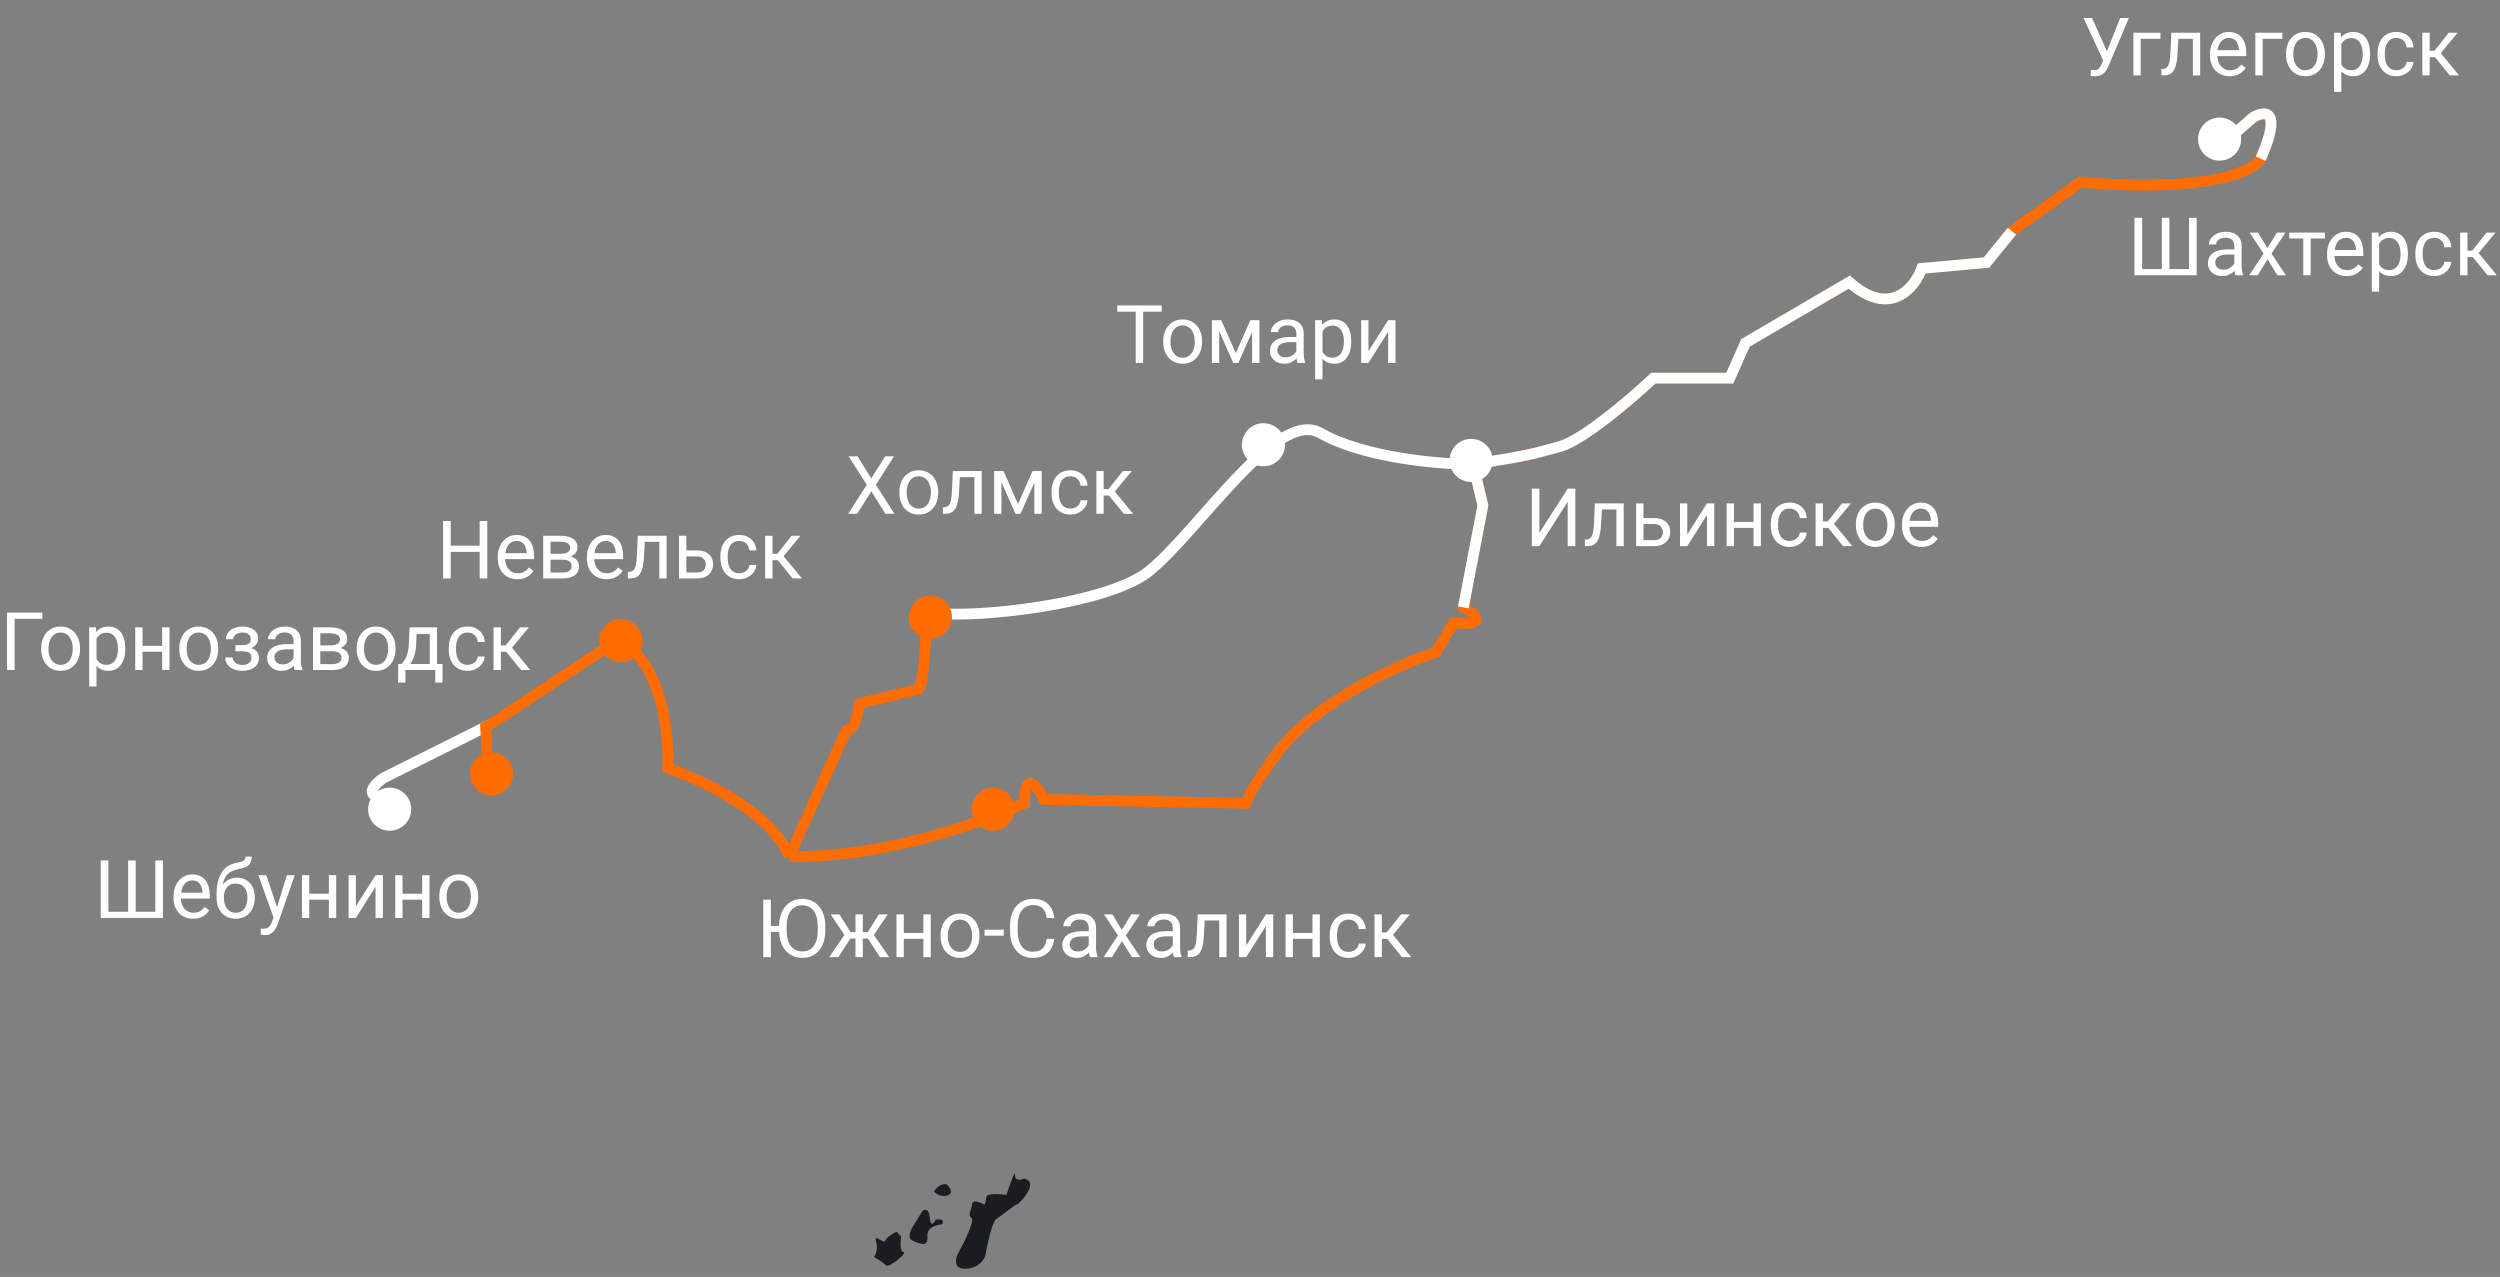 <svg width="464" height="237" viewBox="0 0 464 237" fill="none" xmlns="http://www.w3.org/2000/svg">
<rect x="0" y="0" width="464" height="237" fill="#808080" stroke="none"/>
<path d="M188.402 218.092C188.352 219.238 189.51 219.002 190.095 218.74C193.22 219.451 188.724 223.844 188.736 223.558C188.749 223.271 185.773 225.723 184.888 226.258C184.181 226.686 183.247 230.967 182.869 233.054C182.645 233.809 181.621 235.352 179.32 235.48C177.019 235.609 177.292 233.766 177.715 232.828C178.857 230.774 180.974 226.545 180.307 226.057C179.473 225.446 180.37 224.625 180.42 223.48C180.461 222.564 181.964 223.165 182.711 223.58C182.815 223.394 183.03 222.848 183.06 222.161C183.09 221.474 185.571 221.602 186.807 221.752C187.36 220.055 188.453 216.947 188.402 218.092Z" fill="#191C20"/>
<path d="M167.694 232.388C167.007 232.358 167.11 230.45 167.247 229.5L166.426 228.603C165.84 228.864 164.605 229.556 164.346 230.233C164.022 231.08 162.118 228.701 162.615 230.444C163.013 231.839 162.507 232.926 162.203 233.295C162.764 233.606 163.993 234.349 164.431 234.827C164.979 235.425 168.553 232.426 167.694 232.388Z" fill="#191C20"/>
<path d="M172.564 226.004C172.713 227.846 173.381 226.996 173.697 226.34C175.31 226.182 175.107 226.88 174.804 227.25C173.846 227.303 171.968 227.814 172.127 229.427C172.286 231.041 171.388 231.02 170.919 230.809C170.728 230.8 170.122 230.659 169.226 230.161C168.33 229.662 169.127 228.052 169.638 227.31L171.183 224.796C171.581 224.431 172.415 224.161 172.564 226.004Z" fill="#191C20"/>
<path d="M175.902 221.847C177.067 221.439 176.255 220.333 175.704 219.83C174.568 219.551 173.662 220.601 173.35 221.161C173.715 221.56 174.737 222.255 175.902 221.847Z" fill="#191C20"/>
<path d="M390.678 10.462L393.498 3.336H395.124L391.352 12.22C391.244 12.469 391.125 12.711 390.993 12.945C390.861 13.175 390.7 13.38 390.509 13.56C390.319 13.741 390.082 13.885 389.799 13.993C389.521 14.1 389.174 14.154 388.759 14.154C388.642 14.154 388.502 14.146 388.341 14.132C388.18 14.122 388.075 14.11 388.026 14.095L388.07 12.967C388.124 12.977 388.229 12.987 388.385 12.997C388.542 13.002 388.656 13.004 388.729 13.004C389.008 13.004 389.228 12.948 389.389 12.835C389.55 12.723 389.679 12.582 389.777 12.411C389.879 12.235 389.972 12.057 390.055 11.876L390.678 10.462ZM388.283 3.336L391.249 9.979L391.601 11.29L390.414 11.378L386.701 3.336H388.283ZM400.976 6.075V7.196H397.313V14H395.958V6.075H400.976ZM407.157 6.075V7.196H403.327V6.075H407.157ZM408.351 6.075V14H406.996V6.075H408.351ZM402.997 6.075H404.359L404.154 9.898C404.12 10.489 404.064 11.012 403.986 11.466C403.913 11.915 403.81 12.301 403.678 12.623C403.551 12.945 403.39 13.209 403.195 13.414C403.004 13.614 402.775 13.763 402.506 13.861C402.238 13.954 401.928 14 401.576 14H401.151V12.806L401.444 12.784C401.654 12.77 401.833 12.721 401.979 12.638C402.13 12.555 402.257 12.433 402.36 12.271C402.462 12.105 402.545 11.893 402.609 11.634C402.677 11.376 402.729 11.068 402.763 10.711C402.802 10.355 402.831 9.94 402.851 9.466L402.997 6.075ZM413.822 14.146C413.271 14.146 412.77 14.054 412.321 13.868C411.876 13.678 411.493 13.412 411.171 13.07C410.854 12.728 410.609 12.323 410.438 11.854C410.268 11.385 410.182 10.873 410.182 10.316V10.008C410.182 9.364 410.277 8.79 410.468 8.287C410.658 7.779 410.917 7.35 411.244 6.998C411.571 6.646 411.942 6.38 412.357 6.2C412.772 6.019 413.202 5.929 413.646 5.929C414.213 5.929 414.701 6.026 415.111 6.222C415.526 6.417 415.866 6.69 416.129 7.042C416.393 7.389 416.588 7.799 416.715 8.272C416.842 8.741 416.906 9.254 416.906 9.811V10.418H410.988V9.312H415.551V9.21C415.531 8.858 415.458 8.517 415.331 8.185C415.209 7.853 415.014 7.579 414.745 7.364C414.477 7.149 414.11 7.042 413.646 7.042C413.339 7.042 413.056 7.108 412.797 7.24C412.538 7.367 412.316 7.557 412.13 7.811C411.945 8.065 411.801 8.375 411.698 8.741C411.596 9.107 411.544 9.53 411.544 10.008V10.316C411.544 10.692 411.596 11.046 411.698 11.378C411.806 11.705 411.959 11.993 412.16 12.242C412.365 12.491 412.611 12.687 412.899 12.828C413.192 12.97 413.524 13.04 413.896 13.04C414.374 13.04 414.779 12.943 415.111 12.748C415.443 12.552 415.734 12.291 415.983 11.964L416.803 12.616C416.632 12.874 416.415 13.121 416.151 13.355C415.888 13.59 415.563 13.78 415.177 13.927C414.796 14.073 414.345 14.146 413.822 14.146ZM423.607 6.075V7.196H419.945V14H418.59V6.075H423.607ZM424.281 10.126V9.957C424.281 9.386 424.364 8.856 424.53 8.368C424.696 7.875 424.936 7.447 425.248 7.086C425.561 6.72 425.939 6.437 426.383 6.236C426.828 6.031 427.326 5.929 427.877 5.929C428.434 5.929 428.935 6.031 429.379 6.236C429.828 6.437 430.209 6.72 430.521 7.086C430.839 7.447 431.081 7.875 431.247 8.368C431.413 8.856 431.496 9.386 431.496 9.957V10.126C431.496 10.697 431.413 11.227 431.247 11.715C431.081 12.203 430.839 12.63 430.521 12.997C430.209 13.358 429.831 13.641 429.386 13.846C428.947 14.046 428.449 14.146 427.892 14.146C427.335 14.146 426.835 14.046 426.391 13.846C425.946 13.641 425.565 13.358 425.248 12.997C424.936 12.63 424.696 12.203 424.53 11.715C424.364 11.227 424.281 10.697 424.281 10.126ZM425.636 9.957V10.126C425.636 10.521 425.683 10.895 425.775 11.246C425.868 11.593 426.007 11.9 426.193 12.169C426.383 12.438 426.62 12.65 426.903 12.806C427.187 12.957 427.516 13.033 427.892 13.033C428.263 13.033 428.588 12.957 428.866 12.806C429.149 12.65 429.384 12.438 429.569 12.169C429.755 11.9 429.894 11.593 429.987 11.246C430.084 10.895 430.133 10.521 430.133 10.126V9.957C430.133 9.566 430.084 9.198 429.987 8.851C429.894 8.5 429.752 8.189 429.562 7.921C429.376 7.647 429.142 7.433 428.859 7.276C428.581 7.12 428.253 7.042 427.877 7.042C427.506 7.042 427.179 7.12 426.896 7.276C426.618 7.433 426.383 7.647 426.193 7.921C426.007 8.189 425.868 8.5 425.775 8.851C425.683 9.198 425.636 9.566 425.636 9.957ZM434.55 7.599V17.047H433.188V6.075H434.433L434.55 7.599ZM439.889 9.972V10.126C439.889 10.702 439.821 11.236 439.684 11.729C439.547 12.218 439.347 12.643 439.083 13.004C438.825 13.365 438.505 13.646 438.124 13.846C437.743 14.046 437.306 14.146 436.813 14.146C436.31 14.146 435.866 14.063 435.48 13.898C435.094 13.731 434.767 13.49 434.499 13.172C434.23 12.855 434.015 12.474 433.854 12.03C433.698 11.585 433.59 11.085 433.532 10.528V9.708C433.59 9.122 433.7 8.597 433.861 8.133C434.022 7.669 434.235 7.274 434.499 6.947C434.767 6.615 435.092 6.363 435.473 6.192C435.854 6.017 436.293 5.929 436.791 5.929C437.289 5.929 437.731 6.026 438.117 6.222C438.502 6.412 438.827 6.686 439.091 7.042C439.354 7.398 439.552 7.826 439.684 8.324C439.821 8.817 439.889 9.366 439.889 9.972ZM438.527 10.126V9.972C438.527 9.576 438.485 9.205 438.402 8.858C438.319 8.507 438.19 8.199 438.014 7.936C437.843 7.667 437.624 7.457 437.355 7.306C437.086 7.149 436.767 7.071 436.396 7.071C436.054 7.071 435.756 7.13 435.502 7.247C435.253 7.364 435.041 7.523 434.865 7.723C434.689 7.918 434.545 8.143 434.433 8.397C434.325 8.646 434.245 8.905 434.191 9.173V11.07C434.289 11.412 434.425 11.734 434.601 12.037C434.777 12.335 435.011 12.577 435.304 12.762C435.597 12.943 435.966 13.033 436.41 13.033C436.776 13.033 437.091 12.957 437.355 12.806C437.624 12.65 437.843 12.438 438.014 12.169C438.19 11.9 438.319 11.593 438.402 11.246C438.485 10.895 438.527 10.521 438.527 10.126ZM444.789 13.033C445.111 13.033 445.409 12.967 445.683 12.835C445.956 12.704 446.181 12.523 446.356 12.293C446.532 12.059 446.632 11.793 446.657 11.495H447.946C447.921 11.964 447.763 12.401 447.47 12.806C447.182 13.207 446.803 13.531 446.334 13.78C445.866 14.024 445.351 14.146 444.789 14.146C444.193 14.146 443.673 14.041 443.229 13.832C442.79 13.622 442.423 13.334 442.13 12.967C441.842 12.601 441.625 12.181 441.479 11.707C441.337 11.229 441.266 10.724 441.266 10.191V9.884C441.266 9.352 441.337 8.849 441.479 8.375C441.625 7.896 441.842 7.474 442.13 7.108C442.423 6.742 442.79 6.454 443.229 6.244C443.673 6.034 444.193 5.929 444.789 5.929C445.409 5.929 445.951 6.056 446.415 6.31C446.879 6.559 447.243 6.9 447.506 7.335C447.775 7.765 447.921 8.253 447.946 8.8H446.657C446.632 8.473 446.54 8.177 446.378 7.914C446.222 7.65 446.007 7.44 445.734 7.284C445.465 7.123 445.15 7.042 444.789 7.042C444.374 7.042 444.025 7.125 443.742 7.291C443.463 7.452 443.241 7.672 443.075 7.95C442.914 8.224 442.797 8.529 442.724 8.866C442.655 9.198 442.621 9.537 442.621 9.884V10.191C442.621 10.538 442.655 10.88 442.724 11.217C442.792 11.554 442.907 11.859 443.068 12.132C443.234 12.406 443.456 12.626 443.734 12.791C444.018 12.953 444.369 13.033 444.789 13.033ZM450.941 6.075V14H449.586V6.075H450.941ZM456.142 6.075L452.384 10.616H450.487L450.282 9.43H451.835L454.494 6.075H456.142ZM454.684 14L451.769 10.411L452.641 9.43L456.405 14H454.684Z" fill="white"/>
<path d="M396.156 40.427H397.577V49.941H401.239V40.427H402.646V49.941H406.286V40.427H407.699V51.091H396.156V40.427ZM414.694 49.736V45.656C414.694 45.344 414.63 45.073 414.503 44.843C414.381 44.609 414.196 44.428 413.947 44.301C413.698 44.174 413.39 44.111 413.024 44.111C412.682 44.111 412.382 44.169 412.123 44.287C411.869 44.404 411.669 44.558 411.522 44.748C411.381 44.938 411.31 45.144 411.31 45.363H409.955C409.955 45.08 410.028 44.799 410.175 44.521C410.321 44.243 410.531 43.991 410.805 43.767C411.083 43.537 411.415 43.356 411.801 43.225C412.191 43.088 412.626 43.02 413.104 43.02C413.681 43.02 414.188 43.117 414.628 43.312C415.072 43.508 415.419 43.803 415.668 44.199C415.922 44.589 416.049 45.08 416.049 45.671V49.362C416.049 49.626 416.071 49.907 416.115 50.205C416.164 50.502 416.234 50.759 416.327 50.974V51.091H414.914C414.845 50.935 414.792 50.727 414.752 50.468C414.713 50.205 414.694 49.96 414.694 49.736ZM414.928 46.286L414.943 47.238H413.573C413.188 47.238 412.843 47.27 412.541 47.334C412.238 47.392 411.984 47.482 411.779 47.605C411.574 47.727 411.417 47.88 411.31 48.066C411.203 48.247 411.149 48.459 411.149 48.703C411.149 48.952 411.205 49.179 411.317 49.384C411.43 49.589 411.598 49.753 411.823 49.875C412.052 49.992 412.333 50.051 412.665 50.051C413.08 50.051 413.446 49.963 413.764 49.787C414.081 49.611 414.333 49.397 414.518 49.143C414.708 48.889 414.811 48.642 414.826 48.403L415.404 49.055C415.37 49.26 415.277 49.487 415.126 49.736C414.975 49.985 414.772 50.224 414.518 50.454C414.269 50.678 413.971 50.866 413.625 51.018C413.283 51.164 412.897 51.237 412.467 51.237C411.93 51.237 411.459 51.132 411.054 50.922C410.653 50.712 410.341 50.432 410.116 50.08C409.896 49.724 409.787 49.326 409.787 48.886C409.787 48.461 409.87 48.088 410.036 47.766C410.202 47.438 410.441 47.167 410.753 46.953C411.066 46.733 411.442 46.567 411.881 46.455C412.321 46.342 412.812 46.286 413.354 46.286H414.928ZM419.096 43.166L420.832 46.052L422.589 43.166H424.179L421.586 47.077L424.259 51.091H422.692L420.861 48.117L419.03 51.091H417.455L420.121 47.077L417.536 43.166H419.096ZM428.852 43.166V51.091H427.489V43.166H428.852ZM431.51 43.166V44.265H424.882V43.166H431.51ZM435.546 51.237C434.994 51.237 434.494 51.145 434.044 50.959C433.6 50.769 433.217 50.502 432.895 50.161C432.577 49.819 432.333 49.414 432.162 48.945C431.991 48.476 431.906 47.963 431.906 47.407V47.099C431.906 46.455 432.001 45.881 432.191 45.378C432.382 44.87 432.641 44.44 432.968 44.089C433.295 43.737 433.666 43.471 434.081 43.291C434.496 43.11 434.926 43.02 435.37 43.02C435.937 43.02 436.425 43.117 436.835 43.312C437.25 43.508 437.589 43.781 437.853 44.133C438.117 44.48 438.312 44.89 438.439 45.363C438.566 45.832 438.629 46.345 438.629 46.901V47.509H432.711V46.403H437.274V46.301C437.255 45.949 437.182 45.607 437.055 45.275C436.933 44.943 436.737 44.67 436.469 44.455C436.2 44.24 435.834 44.133 435.37 44.133C435.062 44.133 434.779 44.199 434.521 44.331C434.262 44.458 434.04 44.648 433.854 44.902C433.668 45.156 433.524 45.466 433.422 45.832C433.319 46.198 433.268 46.621 433.268 47.099V47.407C433.268 47.783 433.319 48.137 433.422 48.469C433.529 48.796 433.683 49.084 433.883 49.333C434.088 49.582 434.335 49.777 434.623 49.919C434.916 50.06 435.248 50.131 435.619 50.131C436.098 50.131 436.503 50.034 436.835 49.838C437.167 49.643 437.458 49.382 437.707 49.055L438.527 49.706C438.356 49.965 438.139 50.212 437.875 50.446C437.611 50.681 437.287 50.871 436.901 51.018C436.52 51.164 436.068 51.237 435.546 51.237ZM441.566 44.69V54.138H440.204V43.166H441.449L441.566 44.69ZM446.906 47.062V47.216C446.906 47.792 446.837 48.327 446.701 48.82C446.564 49.309 446.364 49.733 446.1 50.095C445.841 50.456 445.521 50.737 445.141 50.937C444.76 51.137 444.323 51.237 443.83 51.237C443.327 51.237 442.882 51.154 442.497 50.988C442.111 50.822 441.784 50.581 441.515 50.263C441.247 49.946 441.032 49.565 440.871 49.121C440.714 48.676 440.607 48.176 440.548 47.619V46.799C440.607 46.213 440.717 45.688 440.878 45.224C441.039 44.76 441.251 44.365 441.515 44.038C441.784 43.706 442.108 43.454 442.489 43.283C442.87 43.107 443.31 43.02 443.808 43.02C444.306 43.02 444.748 43.117 445.133 43.312C445.519 43.503 445.844 43.776 446.107 44.133C446.371 44.489 446.569 44.916 446.701 45.415C446.837 45.908 446.906 46.457 446.906 47.062ZM445.543 47.216V47.062C445.543 46.667 445.502 46.296 445.419 45.949C445.336 45.598 445.207 45.29 445.031 45.026C444.86 44.758 444.64 44.548 444.372 44.397C444.103 44.24 443.783 44.162 443.412 44.162C443.07 44.162 442.772 44.221 442.519 44.338C442.27 44.455 442.057 44.614 441.881 44.814C441.706 45.009 441.562 45.234 441.449 45.488C441.342 45.737 441.261 45.996 441.208 46.264V48.161C441.305 48.503 441.442 48.825 441.618 49.128C441.793 49.426 442.028 49.667 442.321 49.853C442.614 50.034 442.982 50.124 443.427 50.124C443.793 50.124 444.108 50.048 444.372 49.897C444.64 49.741 444.86 49.528 445.031 49.26C445.207 48.991 445.336 48.684 445.419 48.337C445.502 47.985 445.543 47.612 445.543 47.216ZM451.806 50.124C452.128 50.124 452.426 50.058 452.699 49.926C452.973 49.794 453.197 49.614 453.373 49.384C453.549 49.15 453.649 48.884 453.673 48.586H454.962C454.938 49.055 454.779 49.492 454.486 49.897C454.198 50.297 453.82 50.622 453.351 50.871C452.882 51.115 452.367 51.237 451.806 51.237C451.21 51.237 450.69 51.132 450.246 50.922C449.806 50.712 449.44 50.424 449.147 50.058C448.859 49.692 448.642 49.272 448.495 48.798C448.354 48.32 448.283 47.815 448.283 47.282V46.975C448.283 46.442 448.354 45.94 448.495 45.466C448.642 44.987 448.859 44.565 449.147 44.199C449.44 43.833 449.806 43.544 450.246 43.334C450.69 43.124 451.21 43.02 451.806 43.02C452.426 43.02 452.968 43.147 453.432 43.4C453.896 43.649 454.259 43.991 454.523 44.426C454.792 44.855 454.938 45.344 454.962 45.891H453.673C453.649 45.563 453.556 45.268 453.395 45.004C453.239 44.741 453.024 44.531 452.75 44.374C452.482 44.213 452.167 44.133 451.806 44.133C451.391 44.133 451.042 44.216 450.758 44.382C450.48 44.543 450.258 44.763 450.092 45.041C449.931 45.315 449.813 45.62 449.74 45.956C449.672 46.289 449.638 46.628 449.638 46.975V47.282C449.638 47.629 449.672 47.971 449.74 48.308C449.809 48.645 449.923 48.95 450.084 49.223C450.25 49.497 450.473 49.716 450.751 49.882C451.034 50.044 451.386 50.124 451.806 50.124ZM457.958 43.166V51.091H456.603V43.166H457.958ZM463.158 43.166L459.401 47.707H457.504L457.299 46.52H458.852L461.51 43.166H463.158ZM461.701 51.091L458.786 47.502L459.657 46.52L463.422 51.091H461.701Z" fill="white"/>
<path d="M143.074 166.974V177.638H141.661V166.974H143.074ZM145.521 171.859V172.972H142.986V171.859H145.521ZM153.174 171.969V172.643C153.174 173.443 153.074 174.161 152.874 174.796C152.674 175.431 152.386 175.97 152.01 176.415C151.634 176.859 151.182 177.198 150.655 177.433C150.132 177.667 149.546 177.784 148.897 177.784C148.267 177.784 147.688 177.667 147.161 177.433C146.639 177.198 146.185 176.859 145.799 176.415C145.418 175.97 145.123 175.431 144.913 174.796C144.703 174.161 144.598 173.443 144.598 172.643V171.969C144.598 171.168 144.7 170.453 144.905 169.823C145.115 169.188 145.411 168.648 145.792 168.204C146.172 167.755 146.624 167.413 147.146 167.179C147.674 166.944 148.252 166.827 148.882 166.827C149.532 166.827 150.118 166.944 150.64 167.179C151.167 167.413 151.619 167.755 151.995 168.204C152.376 168.648 152.667 169.188 152.867 169.823C153.072 170.453 153.174 171.168 153.174 171.969ZM151.775 172.643V171.954C151.775 171.319 151.709 170.758 151.578 170.27C151.451 169.781 151.263 169.371 151.014 169.039C150.765 168.707 150.459 168.456 150.098 168.285C149.742 168.114 149.336 168.028 148.882 168.028C148.443 168.028 148.045 168.114 147.688 168.285C147.337 168.456 147.034 168.707 146.78 169.039C146.531 169.371 146.338 169.781 146.202 170.27C146.065 170.758 145.997 171.319 145.997 171.954V172.643C145.997 173.282 146.065 173.849 146.202 174.342C146.338 174.83 146.534 175.243 146.788 175.58C147.046 175.912 147.352 176.163 147.703 176.334C148.06 176.505 148.458 176.59 148.897 176.59C149.356 176.59 149.764 176.505 150.12 176.334C150.477 176.163 150.777 175.912 151.021 175.58C151.27 175.243 151.458 174.83 151.585 174.342C151.712 173.849 151.775 173.282 151.775 172.643ZM157.173 174.188L154.17 169.713H155.804L157.854 172.994H159.437L159.239 174.188H157.173ZM157.913 174.049L155.613 177.638H153.899L157.056 173.067L157.913 174.049ZM160.132 169.713V177.638H158.777V169.713H160.132ZM164.754 169.713L161.751 174.188H159.686L159.473 172.994H161.062L163.113 169.713H164.754ZM163.304 177.638L160.997 174.049L161.868 173.067L165.018 177.638H163.304ZM171.646 173.148V174.247H167.457V173.148H171.646ZM167.742 169.713V177.638H166.387V169.713H167.742ZM172.745 169.713V177.638H171.382V169.713H172.745ZM174.568 173.763V173.595C174.568 173.023 174.651 172.494 174.817 172.005C174.983 171.512 175.223 171.085 175.535 170.724C175.848 170.357 176.226 170.074 176.67 169.874C177.115 169.669 177.613 169.566 178.165 169.566C178.721 169.566 179.222 169.669 179.666 169.874C180.115 170.074 180.496 170.357 180.809 170.724C181.126 171.085 181.368 171.512 181.534 172.005C181.7 172.494 181.783 173.023 181.783 173.595V173.763C181.783 174.334 181.7 174.864 181.534 175.353C181.368 175.841 181.126 176.268 180.809 176.634C180.496 176.996 180.118 177.279 179.673 177.484C179.234 177.684 178.736 177.784 178.179 177.784C177.623 177.784 177.122 177.684 176.678 177.484C176.233 177.279 175.853 176.996 175.535 176.634C175.223 176.268 174.983 175.841 174.817 175.353C174.651 174.864 174.568 174.334 174.568 173.763ZM175.923 173.595V173.763C175.923 174.159 175.97 174.532 176.062 174.884C176.155 175.23 176.294 175.538 176.48 175.807C176.67 176.075 176.907 176.288 177.19 176.444C177.474 176.595 177.803 176.671 178.179 176.671C178.55 176.671 178.875 176.595 179.153 176.444C179.437 176.288 179.671 176.075 179.856 175.807C180.042 175.538 180.181 175.23 180.274 174.884C180.372 174.532 180.42 174.159 180.42 173.763V173.595C180.42 173.204 180.372 172.835 180.274 172.489C180.181 172.137 180.04 171.827 179.849 171.559C179.664 171.285 179.429 171.07 179.146 170.914C178.868 170.758 178.541 170.68 178.165 170.68C177.793 170.68 177.466 170.758 177.183 170.914C176.905 171.07 176.67 171.285 176.48 171.559C176.294 171.827 176.155 172.137 176.062 172.489C175.97 172.835 175.923 173.204 175.923 173.595ZM186.302 172.547V173.661H182.728V172.547H186.302ZM194.271 174.247H195.677C195.604 174.92 195.411 175.523 195.098 176.056C194.786 176.588 194.344 177.01 193.772 177.323C193.201 177.63 192.488 177.784 191.634 177.784C191.009 177.784 190.44 177.667 189.927 177.433C189.419 177.198 188.982 176.866 188.616 176.437C188.25 176.002 187.967 175.482 187.767 174.876C187.571 174.266 187.474 173.587 187.474 172.84V171.778C187.474 171.031 187.571 170.355 187.767 169.75C187.967 169.139 188.252 168.617 188.624 168.182C189 167.748 189.451 167.413 189.979 167.179C190.506 166.944 191.099 166.827 191.758 166.827C192.564 166.827 193.245 166.979 193.802 167.281C194.358 167.584 194.791 168.004 195.098 168.541C195.411 169.073 195.604 169.691 195.677 170.394H194.271C194.202 169.896 194.075 169.469 193.89 169.112C193.704 168.751 193.44 168.473 193.099 168.277C192.757 168.082 192.31 167.984 191.758 167.984C191.285 167.984 190.867 168.075 190.506 168.255C190.149 168.436 189.849 168.692 189.605 169.024C189.366 169.356 189.185 169.754 189.063 170.218C188.941 170.682 188.88 171.197 188.88 171.764V172.84C188.88 173.363 188.934 173.854 189.041 174.312C189.153 174.771 189.322 175.174 189.546 175.521C189.771 175.868 190.057 176.141 190.403 176.341C190.75 176.537 191.16 176.634 191.634 176.634C192.234 176.634 192.713 176.539 193.069 176.349C193.426 176.158 193.694 175.885 193.875 175.528C194.061 175.172 194.192 174.745 194.271 174.247ZM202.071 176.283V172.203C202.071 171.891 202.007 171.62 201.88 171.39C201.758 171.156 201.573 170.975 201.324 170.848C201.075 170.721 200.767 170.658 200.401 170.658C200.059 170.658 199.759 170.716 199.5 170.833C199.246 170.951 199.046 171.104 198.899 171.295C198.758 171.485 198.687 171.69 198.687 171.91H197.332C197.332 171.627 197.405 171.346 197.552 171.068C197.698 170.79 197.908 170.538 198.182 170.313C198.46 170.084 198.792 169.903 199.178 169.771C199.568 169.635 200.003 169.566 200.481 169.566C201.058 169.566 201.565 169.664 202.005 169.859C202.449 170.055 202.796 170.35 203.045 170.746C203.299 171.136 203.426 171.627 203.426 172.218V175.909C203.426 176.173 203.448 176.454 203.492 176.751C203.541 177.049 203.611 177.306 203.704 177.521V177.638H202.291C202.222 177.481 202.168 177.274 202.129 177.015C202.09 176.751 202.071 176.507 202.071 176.283ZM202.305 172.833L202.32 173.785H200.95C200.564 173.785 200.22 173.817 199.917 173.88C199.615 173.939 199.361 174.029 199.156 174.151C198.951 174.273 198.794 174.427 198.687 174.613C198.58 174.793 198.526 175.006 198.526 175.25C198.526 175.499 198.582 175.726 198.694 175.931C198.807 176.136 198.975 176.3 199.2 176.422C199.429 176.539 199.71 176.598 200.042 176.598C200.457 176.598 200.823 176.51 201.141 176.334C201.458 176.158 201.709 175.943 201.895 175.689C202.085 175.436 202.188 175.189 202.203 174.95L202.781 175.602C202.747 175.807 202.654 176.034 202.503 176.283C202.352 176.532 202.149 176.771 201.895 177C201.646 177.225 201.348 177.413 201.001 177.564C200.66 177.711 200.274 177.784 199.844 177.784C199.307 177.784 198.836 177.679 198.431 177.469C198.03 177.259 197.718 176.979 197.493 176.627C197.273 176.271 197.164 175.873 197.164 175.433C197.164 175.008 197.247 174.635 197.413 174.312C197.579 173.985 197.818 173.714 198.13 173.5C198.443 173.28 198.819 173.114 199.258 173.001C199.698 172.889 200.188 172.833 200.73 172.833H202.305ZM206.473 169.713L208.208 172.599L209.966 169.713H211.556L208.963 173.624L211.636 177.638H210.069L208.238 174.664L206.407 177.638H204.832L207.498 173.624L204.913 169.713H206.473ZM217.671 176.283V172.203C217.671 171.891 217.608 171.62 217.481 171.39C217.359 171.156 217.173 170.975 216.924 170.848C216.675 170.721 216.368 170.658 216.001 170.658C215.66 170.658 215.359 170.716 215.101 170.833C214.847 170.951 214.646 171.104 214.5 171.295C214.358 171.485 214.288 171.69 214.288 171.91H212.933C212.933 171.627 213.006 171.346 213.152 171.068C213.299 170.79 213.509 170.538 213.782 170.313C214.061 170.084 214.393 169.903 214.778 169.771C215.169 169.635 215.604 169.566 216.082 169.566C216.658 169.566 217.166 169.664 217.605 169.859C218.05 170.055 218.396 170.35 218.646 170.746C218.899 171.136 219.026 171.627 219.026 172.218V175.909C219.026 176.173 219.048 176.454 219.092 176.751C219.141 177.049 219.212 177.306 219.305 177.521V177.638H217.891C217.823 177.481 217.769 177.274 217.73 177.015C217.691 176.751 217.671 176.507 217.671 176.283ZM217.906 172.833L217.92 173.785H216.551C216.165 173.785 215.821 173.817 215.518 173.88C215.215 173.939 214.961 174.029 214.756 174.151C214.551 174.273 214.395 174.427 214.288 174.613C214.18 174.793 214.126 175.006 214.126 175.25C214.126 175.499 214.183 175.726 214.295 175.931C214.407 176.136 214.576 176.3 214.8 176.422C215.03 176.539 215.311 176.598 215.643 176.598C216.058 176.598 216.424 176.51 216.741 176.334C217.059 176.158 217.31 175.943 217.496 175.689C217.686 175.436 217.789 175.189 217.803 174.95L218.382 175.602C218.348 175.807 218.255 176.034 218.104 176.283C217.952 176.532 217.75 176.771 217.496 177C217.247 177.225 216.949 177.413 216.602 177.564C216.26 177.711 215.875 177.784 215.445 177.784C214.908 177.784 214.437 177.679 214.031 177.469C213.631 177.259 213.318 176.979 213.094 176.627C212.874 176.271 212.764 175.873 212.764 175.433C212.764 175.008 212.847 174.635 213.013 174.312C213.179 173.985 213.418 173.714 213.731 173.5C214.043 173.28 214.419 173.114 214.859 173.001C215.298 172.889 215.789 172.833 216.331 172.833H217.906ZM226.453 169.713V170.833H222.623V169.713H226.453ZM227.647 169.713V177.638H226.292V169.713H227.647ZM222.293 169.713H223.655L223.45 173.536C223.416 174.127 223.36 174.649 223.282 175.104C223.208 175.553 223.106 175.938 222.974 176.261C222.847 176.583 222.686 176.847 222.491 177.052C222.3 177.252 222.071 177.401 221.802 177.499C221.534 177.591 221.224 177.638 220.872 177.638H220.447V176.444L220.74 176.422C220.95 176.407 221.128 176.358 221.275 176.275C221.426 176.192 221.553 176.07 221.656 175.909C221.758 175.743 221.841 175.531 221.905 175.272C221.973 175.013 222.024 174.706 222.059 174.349C222.098 173.993 222.127 173.578 222.146 173.104L222.293 169.713ZM231.294 175.492L234.949 169.713H236.312V177.638H234.949V171.859L231.294 177.638H229.947V169.713H231.294V175.492ZM243.863 173.148V174.247H239.673V173.148H243.863ZM239.959 169.713V177.638H238.604V169.713H239.959ZM244.961 169.713V177.638H243.599V169.713H244.961ZM250.315 176.671C250.638 176.671 250.936 176.605 251.209 176.473C251.482 176.341 251.707 176.161 251.883 175.931C252.059 175.697 252.159 175.431 252.183 175.133H253.472C253.448 175.602 253.289 176.039 252.996 176.444C252.708 176.844 252.33 177.169 251.861 177.418C251.392 177.662 250.877 177.784 250.315 177.784C249.72 177.784 249.2 177.679 248.755 177.469C248.316 177.259 247.95 176.971 247.657 176.605C247.369 176.239 247.151 175.819 247.005 175.345C246.863 174.867 246.792 174.361 246.792 173.829V173.521C246.792 172.989 246.863 172.486 247.005 172.013C247.151 171.534 247.369 171.112 247.657 170.746C247.95 170.379 248.316 170.091 248.755 169.881C249.2 169.671 249.72 169.566 250.315 169.566C250.936 169.566 251.478 169.693 251.941 169.947C252.405 170.196 252.769 170.538 253.033 170.973C253.301 171.402 253.448 171.891 253.472 172.438H252.183C252.159 172.11 252.066 171.815 251.905 171.551C251.749 171.288 251.534 171.078 251.26 170.921C250.992 170.76 250.677 170.68 250.315 170.68C249.9 170.68 249.551 170.763 249.268 170.929C248.99 171.09 248.768 171.31 248.602 171.588C248.44 171.861 248.323 172.167 248.25 172.503C248.182 172.835 248.147 173.175 248.147 173.521V173.829C248.147 174.176 248.182 174.518 248.25 174.854C248.318 175.191 248.433 175.497 248.594 175.77C248.76 176.043 248.982 176.263 249.261 176.429C249.544 176.59 249.896 176.671 250.315 176.671ZM256.468 169.713V177.638H255.113V169.713H256.468ZM261.668 169.713L257.911 174.254H256.014L255.809 173.067H257.361L260.02 169.713H261.668ZM260.21 177.638L257.295 174.049L258.167 173.067L261.932 177.638H260.21Z" fill="white"/>
<path d="M159.153 84.693L161.717 88.78L164.28 84.693H165.928L162.559 89.974L166.009 95.357H164.346L161.717 91.19L159.087 95.357H157.425L160.875 89.974L157.505 84.693H159.153ZM166.917 91.483V91.314C166.917 90.743 167 90.213 167.166 89.725C167.332 89.232 167.571 88.805 167.884 88.443C168.196 88.077 168.575 87.794 169.019 87.594C169.463 87.389 169.961 87.286 170.513 87.286C171.07 87.286 171.57 87.389 172.015 87.594C172.464 87.794 172.845 88.077 173.157 88.443C173.475 88.805 173.716 89.232 173.882 89.725C174.048 90.213 174.131 90.743 174.131 91.314V91.483C174.131 92.054 174.048 92.584 173.882 93.072C173.716 93.561 173.475 93.988 173.157 94.354C172.845 94.715 172.466 94.999 172.022 95.204C171.583 95.404 171.084 95.504 170.528 95.504C169.971 95.504 169.471 95.404 169.026 95.204C168.582 94.999 168.201 94.715 167.884 94.354C167.571 93.988 167.332 93.561 167.166 93.072C167 92.584 166.917 92.054 166.917 91.483ZM168.272 91.314V91.483C168.272 91.878 168.318 92.252 168.411 92.603C168.504 92.95 168.643 93.258 168.829 93.526C169.019 93.795 169.256 94.007 169.539 94.164C169.822 94.315 170.152 94.391 170.528 94.391C170.899 94.391 171.224 94.315 171.502 94.164C171.785 94.007 172.02 93.795 172.205 93.526C172.391 93.258 172.53 92.95 172.623 92.603C172.72 92.252 172.769 91.878 172.769 91.483V91.314C172.769 90.924 172.72 90.555 172.623 90.209C172.53 89.857 172.388 89.547 172.198 89.278C172.012 89.005 171.778 88.79 171.495 88.634C171.216 88.478 170.889 88.399 170.513 88.399C170.142 88.399 169.815 88.478 169.532 88.634C169.253 88.79 169.019 89.005 168.829 89.278C168.643 89.547 168.504 89.857 168.411 90.209C168.318 90.555 168.272 90.924 168.272 91.314ZM181.009 87.433V88.553H177.178V87.433H181.009ZM182.203 87.433V95.357H180.848V87.433H182.203ZM176.849 87.433H178.211L178.006 91.256C177.972 91.847 177.916 92.369 177.837 92.823C177.764 93.272 177.662 93.658 177.53 93.981C177.403 94.303 177.242 94.566 177.046 94.772C176.856 94.972 176.626 95.121 176.358 95.218C176.089 95.311 175.779 95.357 175.428 95.357H175.003V94.164L175.296 94.142C175.506 94.127 175.684 94.078 175.831 93.995C175.982 93.912 176.109 93.79 176.211 93.629C176.314 93.463 176.397 93.251 176.46 92.992C176.529 92.733 176.58 92.425 176.614 92.069C176.653 91.712 176.683 91.297 176.702 90.824L176.849 87.433ZM188.941 93.556L191.636 87.433H192.94L189.41 95.357H188.472L184.957 87.433H186.26L188.941 93.556ZM185.865 87.433V95.357H184.51V87.433H185.865ZM191.973 95.357V87.433H193.335V95.357H191.973ZM198.689 94.391C199.012 94.391 199.31 94.325 199.583 94.193C199.856 94.061 200.081 93.88 200.257 93.651C200.433 93.416 200.533 93.15 200.557 92.853H201.846C201.822 93.321 201.663 93.758 201.37 94.164C201.082 94.564 200.704 94.889 200.235 95.138C199.766 95.382 199.251 95.504 198.689 95.504C198.094 95.504 197.574 95.399 197.129 95.189C196.69 94.979 196.324 94.691 196.031 94.325C195.743 93.959 195.525 93.539 195.379 93.065C195.237 92.586 195.167 92.081 195.167 91.549V91.241C195.167 90.709 195.237 90.206 195.379 89.732C195.525 89.254 195.743 88.832 196.031 88.465C196.324 88.099 196.69 87.811 197.129 87.601C197.574 87.391 198.094 87.286 198.689 87.286C199.31 87.286 199.852 87.413 200.315 87.667C200.779 87.916 201.143 88.258 201.407 88.692C201.675 89.122 201.822 89.61 201.846 90.157H200.557C200.533 89.83 200.44 89.535 200.279 89.271C200.123 89.007 199.908 88.797 199.634 88.641C199.366 88.48 199.051 88.399 198.689 88.399C198.274 88.399 197.925 88.482 197.642 88.648C197.364 88.81 197.142 89.029 196.976 89.308C196.814 89.581 196.697 89.886 196.624 90.223C196.556 90.555 196.521 90.894 196.521 91.241V91.549C196.521 91.895 196.556 92.237 196.624 92.574C196.692 92.911 196.807 93.216 196.968 93.49C197.134 93.763 197.356 93.983 197.635 94.149C197.918 94.31 198.27 94.391 198.689 94.391ZM204.842 87.433V95.357H203.487V87.433H204.842ZM210.042 87.433L206.285 91.974H204.388L204.183 90.787H205.735L208.394 87.433H210.042ZM208.584 95.357L205.669 91.769L206.541 90.787L210.306 95.357H208.584Z" fill="white"/>
<path d="M212.178 56.693V67.357H210.787V56.693H212.178ZM215.606 56.693V57.851H207.366V56.693H215.606ZM215.892 63.483V63.315C215.892 62.743 215.975 62.213 216.141 61.725C216.307 61.232 216.546 60.805 216.858 60.443C217.171 60.077 217.549 59.794 217.994 59.594C218.438 59.389 218.936 59.286 219.488 59.286C220.044 59.286 220.545 59.389 220.989 59.594C221.438 59.794 221.819 60.077 222.132 60.443C222.449 60.805 222.691 61.232 222.857 61.725C223.023 62.213 223.106 62.743 223.106 63.315V63.483C223.106 64.054 223.023 64.584 222.857 65.072C222.691 65.561 222.449 65.988 222.132 66.354C221.819 66.715 221.441 66.999 220.997 67.204C220.557 67.404 220.059 67.504 219.502 67.504C218.946 67.504 218.445 67.404 218.001 67.204C217.557 66.999 217.176 66.715 216.858 66.354C216.546 65.988 216.307 65.561 216.141 65.072C215.975 64.584 215.892 64.054 215.892 63.483ZM217.247 63.315V63.483C217.247 63.878 217.293 64.252 217.386 64.603C217.479 64.95 217.618 65.258 217.803 65.526C217.994 65.795 218.23 66.007 218.514 66.164C218.797 66.315 219.126 66.391 219.502 66.391C219.874 66.391 220.198 66.315 220.477 66.164C220.76 66.007 220.994 65.795 221.18 65.526C221.365 65.258 221.504 64.95 221.597 64.603C221.695 64.252 221.744 63.878 221.744 63.483V63.315C221.744 62.924 221.695 62.555 221.597 62.209C221.504 61.857 221.363 61.547 221.172 61.278C220.987 61.005 220.752 60.79 220.469 60.634C220.191 60.477 219.864 60.399 219.488 60.399C219.117 60.399 218.79 60.477 218.506 60.634C218.228 60.79 217.994 61.005 217.803 61.278C217.618 61.547 217.479 61.857 217.386 62.209C217.293 62.555 217.247 62.924 217.247 63.315ZM229.361 65.556L232.056 59.433H233.36L229.83 67.357H228.892L225.376 59.433H226.68L229.361 65.556ZM226.285 59.433V67.357H224.93V59.433H226.285ZM232.393 67.357V59.433H233.755V67.357H232.393ZM240.611 66.002V61.923C240.611 61.61 240.547 61.339 240.42 61.11C240.298 60.876 240.113 60.695 239.864 60.568C239.615 60.441 239.307 60.377 238.941 60.377C238.599 60.377 238.299 60.436 238.04 60.553C237.786 60.67 237.586 60.824 237.439 61.015C237.298 61.205 237.227 61.41 237.227 61.63H235.872C235.872 61.347 235.945 61.066 236.092 60.788C236.238 60.509 236.448 60.258 236.722 60.033C237 59.804 237.332 59.623 237.718 59.491C238.108 59.355 238.543 59.286 239.021 59.286C239.598 59.286 240.105 59.384 240.545 59.579C240.989 59.774 241.336 60.07 241.585 60.465C241.839 60.856 241.966 61.347 241.966 61.938V65.629C241.966 65.893 241.988 66.173 242.032 66.471C242.081 66.769 242.151 67.025 242.244 67.24V67.357H240.831C240.762 67.201 240.708 66.994 240.669 66.735C240.63 66.471 240.611 66.227 240.611 66.002ZM240.845 62.553L240.86 63.505H239.49C239.104 63.505 238.76 63.537 238.458 63.6C238.155 63.659 237.901 63.749 237.696 63.871C237.491 63.993 237.334 64.147 237.227 64.332C237.12 64.513 237.066 64.726 237.066 64.97C237.066 65.219 237.122 65.446 237.234 65.651C237.347 65.856 237.515 66.019 237.74 66.142C237.969 66.259 238.25 66.317 238.582 66.317C238.997 66.317 239.363 66.23 239.681 66.054C239.998 65.878 240.25 65.663 240.435 65.409C240.625 65.155 240.728 64.909 240.743 64.669L241.321 65.321C241.287 65.526 241.194 65.753 241.043 66.002C240.892 66.251 240.689 66.491 240.435 66.72C240.186 66.945 239.888 67.133 239.542 67.284C239.2 67.431 238.814 67.504 238.384 67.504C237.847 67.504 237.376 67.399 236.971 67.189C236.57 66.979 236.258 66.698 236.033 66.347C235.813 65.99 235.704 65.592 235.704 65.153C235.704 64.728 235.787 64.355 235.953 64.032C236.119 63.705 236.358 63.434 236.67 63.219C236.983 62.999 237.359 62.834 237.798 62.721C238.238 62.609 238.729 62.553 239.271 62.553H240.845ZM245.452 60.956V70.404H244.09V59.433H245.335L245.452 60.956ZM250.792 63.329V63.483C250.792 64.059 250.723 64.594 250.586 65.087C250.45 65.575 250.25 66 249.986 66.361C249.727 66.723 249.407 67.003 249.026 67.204C248.646 67.404 248.208 67.504 247.715 67.504C247.212 67.504 246.768 67.421 246.382 67.255C245.997 67.089 245.669 66.847 245.401 66.53C245.132 66.212 244.917 65.832 244.756 65.387C244.6 64.943 244.493 64.442 244.434 63.886V63.065C244.493 62.48 244.603 61.955 244.764 61.491C244.925 61.027 245.137 60.631 245.401 60.304C245.669 59.972 245.994 59.721 246.375 59.55C246.756 59.374 247.195 59.286 247.693 59.286C248.191 59.286 248.633 59.384 249.019 59.579C249.405 59.77 249.729 60.043 249.993 60.399C250.257 60.756 250.455 61.183 250.586 61.681C250.723 62.174 250.792 62.724 250.792 63.329ZM249.429 63.483V63.329C249.429 62.934 249.388 62.562 249.305 62.216C249.222 61.864 249.092 61.557 248.917 61.293C248.746 61.024 248.526 60.815 248.257 60.663C247.989 60.507 247.669 60.429 247.298 60.429C246.956 60.429 246.658 60.487 246.404 60.605C246.155 60.722 245.943 60.88 245.767 61.081C245.591 61.276 245.447 61.501 245.335 61.754C245.228 62.003 245.147 62.262 245.093 62.531V64.428C245.191 64.769 245.328 65.092 245.503 65.394C245.679 65.692 245.914 65.934 246.207 66.12C246.5 66.3 246.868 66.391 247.312 66.391C247.679 66.391 247.994 66.315 248.257 66.164C248.526 66.007 248.746 65.795 248.917 65.526C249.092 65.258 249.222 64.95 249.305 64.603C249.388 64.252 249.429 63.878 249.429 63.483ZM253.985 65.211L257.64 59.433H259.002V67.357H257.64V61.579L253.985 67.357H252.637V59.433H253.985V65.211Z" fill="white"/>
<path d="M285.71 98.911L290.961 90.693H292.375V101.357H290.961V93.132L285.71 101.357H284.304V90.693H285.71V98.911ZM300.168 93.433V94.553H296.337V93.433H300.168ZM301.362 93.433V101.357H300.007V93.433H301.362ZM296.008 93.433H297.37L297.165 97.256C297.131 97.847 297.075 98.369 296.997 98.823C296.923 99.272 296.821 99.658 296.689 99.981C296.562 100.303 296.401 100.566 296.206 100.771C296.015 100.972 295.786 101.121 295.517 101.218C295.249 101.311 294.938 101.357 294.587 101.357H294.162V100.164L294.455 100.142C294.665 100.127 294.843 100.078 294.99 99.995C295.141 99.912 295.268 99.79 295.371 99.629C295.473 99.463 295.556 99.251 295.62 98.992C295.688 98.733 295.739 98.425 295.773 98.069C295.812 97.712 295.842 97.297 295.861 96.824L296.008 93.433ZM304.658 96.157H307.038C307.678 96.157 308.217 96.269 308.657 96.494C309.096 96.714 309.428 97.019 309.653 97.41C309.882 97.795 309.997 98.235 309.997 98.728C309.997 99.094 309.934 99.439 309.807 99.761C309.68 100.078 309.489 100.356 309.235 100.596C308.986 100.835 308.676 101.023 308.305 101.16C307.939 101.292 307.517 101.357 307.038 101.357H303.669V93.433H305.024V100.244H307.038C307.429 100.244 307.741 100.173 307.976 100.032C308.21 99.89 308.378 99.707 308.481 99.482C308.583 99.258 308.635 99.023 308.635 98.779C308.635 98.54 308.583 98.306 308.481 98.076C308.378 97.847 308.21 97.656 307.976 97.505C307.741 97.349 307.429 97.27 307.038 97.27H304.658V96.157ZM313.154 99.211L316.809 93.433H318.171V101.357H316.809V95.579L313.154 101.357H311.806V93.433H313.154V99.211ZM325.722 96.868V97.966H321.533V96.868H325.722ZM321.818 93.433V101.357H320.463V93.433H321.818ZM326.821 93.433V101.357H325.458V93.433H326.821ZM332.175 100.391C332.497 100.391 332.795 100.325 333.068 100.193C333.342 100.061 333.566 99.88 333.742 99.651C333.918 99.416 334.018 99.15 334.042 98.853H335.332C335.307 99.321 335.148 99.758 334.855 100.164C334.567 100.564 334.189 100.889 333.72 101.138C333.251 101.382 332.736 101.504 332.175 101.504C331.579 101.504 331.059 101.399 330.615 101.189C330.175 100.979 329.809 100.691 329.516 100.325C329.228 99.959 329.011 99.539 328.864 99.065C328.723 98.586 328.652 98.081 328.652 97.549V97.241C328.652 96.709 328.723 96.206 328.864 95.732C329.011 95.254 329.228 94.832 329.516 94.465C329.809 94.099 330.175 93.811 330.615 93.601C331.059 93.391 331.579 93.286 332.175 93.286C332.795 93.286 333.337 93.413 333.801 93.667C334.265 93.916 334.628 94.258 334.892 94.692C335.161 95.122 335.307 95.61 335.332 96.157H334.042C334.018 95.83 333.925 95.535 333.764 95.271C333.608 95.007 333.393 94.797 333.12 94.641C332.851 94.48 332.536 94.399 332.175 94.399C331.76 94.399 331.411 94.482 331.127 94.648C330.849 94.81 330.627 95.029 330.461 95.308C330.3 95.581 330.183 95.886 330.109 96.223C330.041 96.555 330.007 96.894 330.007 97.241V97.549C330.007 97.895 330.041 98.237 330.109 98.574C330.178 98.911 330.292 99.216 330.454 99.49C330.62 99.763 330.842 99.983 331.12 100.149C331.403 100.31 331.755 100.391 332.175 100.391ZM338.327 93.433V101.357H336.972V93.433H338.327ZM343.527 93.433L339.77 97.974H337.873L337.668 96.787H339.221L341.879 93.433H343.527ZM342.07 101.357L339.155 97.769L340.026 96.787L343.791 101.357H342.07ZM344.45 97.483V97.314C344.45 96.743 344.533 96.213 344.699 95.725C344.865 95.232 345.104 94.805 345.417 94.443C345.729 94.077 346.108 93.794 346.552 93.594C346.997 93.389 347.495 93.286 348.046 93.286C348.603 93.286 349.104 93.389 349.548 93.594C349.997 93.794 350.378 94.077 350.69 94.443C351.008 94.805 351.25 95.232 351.416 95.725C351.582 96.213 351.665 96.743 351.665 97.314V97.483C351.665 98.054 351.582 98.584 351.416 99.072C351.25 99.561 351.008 99.988 350.69 100.354C350.378 100.715 350 100.999 349.555 101.204C349.116 101.404 348.618 101.504 348.061 101.504C347.504 101.504 347.004 101.404 346.56 101.204C346.115 100.999 345.734 100.715 345.417 100.354C345.104 99.988 344.865 99.561 344.699 99.072C344.533 98.584 344.45 98.054 344.45 97.483ZM345.805 97.314V97.483C345.805 97.878 345.852 98.252 345.944 98.603C346.037 98.95 346.176 99.258 346.362 99.526C346.552 99.795 346.789 100.007 347.072 100.164C347.355 100.315 347.685 100.391 348.061 100.391C348.432 100.391 348.757 100.315 349.035 100.164C349.318 100.007 349.553 99.795 349.738 99.526C349.924 99.258 350.063 98.95 350.156 98.603C350.253 98.252 350.302 97.878 350.302 97.483V97.314C350.302 96.924 350.253 96.555 350.156 96.209C350.063 95.857 349.921 95.547 349.731 95.278C349.545 95.005 349.311 94.79 349.028 94.634C348.75 94.478 348.422 94.399 348.046 94.399C347.675 94.399 347.348 94.478 347.065 94.634C346.787 94.79 346.552 95.005 346.362 95.278C346.176 95.547 346.037 95.857 345.944 96.209C345.852 96.555 345.805 96.924 345.805 97.314ZM356.652 101.504C356.101 101.504 355.6 101.411 355.151 101.226C354.707 101.035 354.323 100.769 354.001 100.427C353.684 100.085 353.439 99.68 353.269 99.211C353.098 98.743 353.012 98.23 353.012 97.673V97.366C353.012 96.721 353.107 96.147 353.298 95.644C353.488 95.137 353.747 94.707 354.074 94.356C354.401 94.004 354.772 93.738 355.188 93.557C355.603 93.376 356.032 93.286 356.477 93.286C357.043 93.286 357.531 93.384 357.941 93.579C358.356 93.774 358.696 94.048 358.959 94.399C359.223 94.746 359.418 95.156 359.545 95.63C359.672 96.099 359.736 96.611 359.736 97.168V97.776H353.818V96.67H358.381V96.567C358.361 96.216 358.288 95.874 358.161 95.542C358.039 95.21 357.844 94.936 357.575 94.722C357.307 94.507 356.94 94.399 356.477 94.399C356.169 94.399 355.886 94.465 355.627 94.597C355.368 94.724 355.146 94.915 354.96 95.168C354.775 95.422 354.631 95.732 354.528 96.099C354.426 96.465 354.375 96.887 354.375 97.366V97.673C354.375 98.049 354.426 98.403 354.528 98.735C354.636 99.062 354.79 99.351 354.99 99.6C355.195 99.849 355.441 100.044 355.729 100.186C356.022 100.327 356.354 100.398 356.726 100.398C357.204 100.398 357.609 100.3 357.941 100.105C358.273 99.91 358.564 99.648 358.813 99.321L359.633 99.973C359.462 100.232 359.245 100.479 358.981 100.713C358.718 100.947 358.393 101.138 358.007 101.284C357.626 101.431 357.175 101.504 356.652 101.504Z" fill="white"/>
<path d="M89.203 101.278V102.428H83.432V101.278H89.203ZM83.651 96.693V107.357H82.238V96.693H83.651ZM90.434 96.693V107.357H89.027V96.693H90.434ZM96.029 107.504C95.478 107.504 94.977 107.411 94.528 107.226C94.084 107.035 93.7 106.769 93.378 106.427C93.061 106.085 92.816 105.68 92.645 105.211C92.475 104.743 92.389 104.23 92.389 103.673V103.366C92.389 102.721 92.484 102.147 92.675 101.645C92.865 101.137 93.124 100.707 93.451 100.355C93.778 100.004 94.149 99.738 94.564 99.557C94.98 99.376 95.409 99.286 95.853 99.286C96.42 99.286 96.908 99.384 97.318 99.579C97.733 99.774 98.073 100.048 98.336 100.399C98.6 100.746 98.795 101.156 98.922 101.63C99.049 102.099 99.113 102.611 99.113 103.168V103.776H93.195V102.67H97.758V102.567C97.738 102.216 97.665 101.874 97.538 101.542C97.416 101.21 97.221 100.937 96.952 100.722C96.684 100.507 96.317 100.399 95.853 100.399C95.546 100.399 95.263 100.465 95.004 100.597C94.745 100.724 94.523 100.915 94.337 101.168C94.152 101.422 94.008 101.732 93.905 102.099C93.803 102.465 93.751 102.887 93.751 103.366V103.673C93.751 104.049 93.803 104.403 93.905 104.735C94.013 105.062 94.166 105.351 94.367 105.6C94.572 105.849 94.818 106.044 95.106 106.186C95.399 106.327 95.731 106.398 96.103 106.398C96.581 106.398 96.986 106.3 97.318 106.105C97.65 105.91 97.941 105.648 98.19 105.321L99.01 105.973C98.839 106.232 98.622 106.479 98.358 106.713C98.095 106.947 97.77 107.138 97.384 107.284C97.003 107.431 96.552 107.504 96.029 107.504ZM104.416 103.871H101.815L101.801 102.787H103.925C104.345 102.787 104.694 102.746 104.972 102.663C105.255 102.58 105.468 102.455 105.609 102.289C105.751 102.123 105.822 101.918 105.822 101.674C105.822 101.483 105.78 101.317 105.697 101.176C105.619 101.029 105.5 100.91 105.338 100.817C105.177 100.719 104.977 100.648 104.738 100.604C104.503 100.556 104.228 100.531 103.91 100.531H102.174V107.357H100.819V99.433H103.91C104.413 99.433 104.865 99.477 105.265 99.564C105.67 99.652 106.015 99.787 106.298 99.967C106.586 100.143 106.806 100.368 106.957 100.641C107.108 100.915 107.184 101.237 107.184 101.608C107.184 101.847 107.135 102.074 107.038 102.289C106.94 102.504 106.796 102.694 106.605 102.86C106.415 103.026 106.181 103.163 105.902 103.271C105.624 103.373 105.304 103.439 104.943 103.468L104.416 103.871ZM104.416 107.357H101.325L101.999 106.259H104.416C104.792 106.259 105.104 106.212 105.353 106.12C105.602 106.022 105.788 105.885 105.91 105.709C106.037 105.529 106.1 105.314 106.1 105.065C106.1 104.816 106.037 104.604 105.91 104.428C105.788 104.247 105.602 104.11 105.353 104.018C105.104 103.92 104.792 103.871 104.416 103.871H102.357L102.372 102.787H104.943L105.434 103.197C105.868 103.231 106.237 103.339 106.54 103.52C106.842 103.7 107.072 103.93 107.228 104.208C107.384 104.481 107.462 104.779 107.462 105.102C107.462 105.473 107.392 105.8 107.25 106.083C107.113 106.366 106.913 106.603 106.649 106.793C106.386 106.979 106.066 107.121 105.69 107.218C105.314 107.311 104.889 107.357 104.416 107.357ZM112.567 107.504C112.016 107.504 111.515 107.411 111.066 107.226C110.622 107.035 110.238 106.769 109.916 106.427C109.599 106.085 109.354 105.68 109.184 105.211C109.013 104.743 108.927 104.23 108.927 103.673V103.366C108.927 102.721 109.022 102.147 109.213 101.645C109.403 101.137 109.662 100.707 109.989 100.355C110.316 100.004 110.688 99.738 111.103 99.557C111.518 99.376 111.947 99.286 112.392 99.286C112.958 99.286 113.446 99.384 113.856 99.579C114.271 99.774 114.611 100.048 114.875 100.399C115.138 100.746 115.333 101.156 115.46 101.63C115.587 102.099 115.651 102.611 115.651 103.168V103.776H109.733V102.67H114.296V102.567C114.276 102.216 114.203 101.874 114.076 101.542C113.954 101.21 113.759 100.937 113.49 100.722C113.222 100.507 112.855 100.399 112.392 100.399C112.084 100.399 111.801 100.465 111.542 100.597C111.283 100.724 111.061 100.915 110.875 101.168C110.69 101.422 110.546 101.732 110.443 102.099C110.341 102.465 110.29 102.887 110.29 103.366V103.673C110.29 104.049 110.341 104.403 110.443 104.735C110.551 105.062 110.705 105.351 110.905 105.6C111.11 105.849 111.356 106.044 111.645 106.186C111.938 106.327 112.27 106.398 112.641 106.398C113.119 106.398 113.524 106.3 113.856 106.105C114.188 105.91 114.479 105.648 114.728 105.321L115.548 105.973C115.377 106.232 115.16 106.479 114.896 106.713C114.633 106.947 114.308 107.138 113.922 107.284C113.542 107.431 113.09 107.504 112.567 107.504ZM122.528 99.433V100.553H118.698V99.433H122.528ZM123.722 99.433V107.357H122.367V99.433H123.722ZM118.368 99.433H119.73L119.525 103.256C119.491 103.847 119.435 104.369 119.357 104.823C119.284 105.272 119.181 105.658 119.049 105.98C118.922 106.303 118.761 106.566 118.566 106.771C118.375 106.972 118.146 107.121 117.877 107.218C117.609 107.311 117.299 107.357 116.947 107.357H116.522V106.164L116.815 106.142C117.025 106.127 117.204 106.078 117.35 105.995C117.501 105.912 117.628 105.79 117.731 105.629C117.833 105.463 117.917 105.25 117.98 104.992C118.048 104.733 118.1 104.425 118.134 104.069C118.173 103.712 118.202 103.297 118.222 102.824L118.368 99.433ZM127.018 102.157H129.398C130.038 102.157 130.578 102.27 131.017 102.494C131.457 102.714 131.789 103.019 132.013 103.41C132.243 103.795 132.357 104.235 132.357 104.728C132.357 105.094 132.294 105.438 132.167 105.761C132.04 106.078 131.85 106.356 131.596 106.596C131.347 106.835 131.037 107.023 130.666 107.16C130.299 107.292 129.877 107.357 129.398 107.357H126.029V99.433H127.384V106.244H129.398C129.789 106.244 130.102 106.173 130.336 106.032C130.57 105.89 130.739 105.707 130.841 105.482C130.944 105.258 130.995 105.023 130.995 104.779C130.995 104.54 130.944 104.306 130.841 104.076C130.739 103.847 130.57 103.656 130.336 103.505C130.102 103.349 129.789 103.271 129.398 103.271H127.018V102.157ZM137.221 106.391C137.543 106.391 137.841 106.325 138.114 106.193C138.388 106.061 138.612 105.88 138.788 105.651C138.964 105.417 139.064 105.15 139.088 104.853H140.377C140.353 105.321 140.194 105.758 139.901 106.164C139.613 106.564 139.235 106.889 138.766 107.138C138.297 107.382 137.782 107.504 137.221 107.504C136.625 107.504 136.105 107.399 135.661 107.189C135.221 106.979 134.855 106.691 134.562 106.325C134.274 105.958 134.057 105.539 133.91 105.065C133.769 104.586 133.698 104.081 133.698 103.549V103.241C133.698 102.709 133.769 102.206 133.91 101.732C134.057 101.254 134.274 100.832 134.562 100.465C134.855 100.099 135.221 99.811 135.661 99.601C136.105 99.391 136.625 99.286 137.221 99.286C137.841 99.286 138.383 99.413 138.847 99.667C139.311 99.916 139.674 100.258 139.938 100.692C140.207 101.122 140.353 101.61 140.377 102.157H139.088C139.064 101.83 138.971 101.535 138.81 101.271C138.654 101.007 138.439 100.797 138.166 100.641C137.897 100.48 137.582 100.399 137.221 100.399C136.806 100.399 136.457 100.482 136.173 100.648C135.895 100.81 135.673 101.029 135.507 101.308C135.346 101.581 135.229 101.886 135.155 102.223C135.087 102.555 135.053 102.895 135.053 103.241V103.549C135.053 103.896 135.087 104.237 135.155 104.574C135.224 104.911 135.338 105.216 135.5 105.49C135.666 105.763 135.888 105.983 136.166 106.149C136.449 106.31 136.801 106.391 137.221 106.391ZM143.373 99.433V107.357H142.018V99.433H143.373ZM148.573 99.433L144.816 103.974H142.919L142.714 102.787H144.267L146.925 99.433H148.573ZM147.116 107.357L144.201 103.769L145.072 102.787L148.837 107.357H147.116Z" fill="white"/>
<path d="M7.852 113.693V114.851H2.71V124.357H1.304V113.693H7.852ZM7.646 120.483V120.314C7.646 119.743 7.729 119.213 7.896 118.725C8.062 118.232 8.301 117.805 8.613 117.443C8.926 117.077 9.304 116.794 9.749 116.594C10.193 116.389 10.691 116.286 11.243 116.286C11.799 116.286 12.3 116.389 12.744 116.594C13.193 116.794 13.574 117.077 13.887 117.443C14.204 117.805 14.446 118.232 14.612 118.725C14.778 119.213 14.861 119.743 14.861 120.314V120.483C14.861 121.054 14.778 121.584 14.612 122.072C14.446 122.561 14.204 122.988 13.887 123.354C13.574 123.715 13.196 123.999 12.752 124.204C12.312 124.404 11.814 124.504 11.257 124.504C10.701 124.504 10.2 124.404 9.756 124.204C9.312 123.999 8.931 123.715 8.613 123.354C8.301 122.988 8.062 122.561 7.896 122.072C7.729 121.584 7.646 121.054 7.646 120.483ZM9.001 120.314V120.483C9.001 120.878 9.048 121.252 9.141 121.604C9.233 121.95 9.373 122.258 9.558 122.526C9.749 122.795 9.985 123.007 10.269 123.164C10.552 123.315 10.881 123.391 11.257 123.391C11.628 123.391 11.953 123.315 12.231 123.164C12.515 123.007 12.749 122.795 12.935 122.526C13.12 122.258 13.259 121.95 13.352 121.604C13.45 121.252 13.498 120.878 13.498 120.483V120.314C13.498 119.924 13.45 119.555 13.352 119.208C13.259 118.857 13.118 118.547 12.927 118.278C12.742 118.005 12.507 117.79 12.224 117.634C11.946 117.478 11.619 117.399 11.243 117.399C10.872 117.399 10.544 117.478 10.261 117.634C9.983 117.79 9.749 118.005 9.558 118.278C9.373 118.547 9.233 118.857 9.141 119.208C9.048 119.555 9.001 119.924 9.001 120.314ZM17.915 117.956V127.404H16.553V116.433H17.798L17.915 117.956ZM23.254 120.329V120.483C23.254 121.059 23.186 121.594 23.049 122.087C22.913 122.575 22.712 123 22.449 123.361C22.19 123.723 21.87 124.003 21.489 124.204C21.108 124.404 20.671 124.504 20.178 124.504C19.675 124.504 19.231 124.421 18.845 124.255C18.459 124.089 18.132 123.847 17.864 123.53C17.595 123.212 17.38 122.832 17.219 122.387C17.063 121.943 16.956 121.442 16.897 120.886V120.065C16.956 119.479 17.065 118.955 17.227 118.491C17.388 118.027 17.6 117.631 17.864 117.304C18.132 116.972 18.457 116.721 18.838 116.55C19.219 116.374 19.658 116.286 20.156 116.286C20.654 116.286 21.096 116.384 21.482 116.579C21.868 116.77 22.192 117.043 22.456 117.399C22.72 117.756 22.918 118.183 23.049 118.681C23.186 119.174 23.254 119.724 23.254 120.329ZM21.892 120.483V120.329C21.892 119.934 21.851 119.562 21.768 119.216C21.685 118.864 21.555 118.557 21.379 118.293C21.209 118.024 20.989 117.814 20.72 117.663C20.452 117.507 20.132 117.429 19.761 117.429C19.419 117.429 19.121 117.487 18.867 117.604C18.618 117.722 18.406 117.88 18.23 118.081C18.054 118.276 17.91 118.5 17.798 118.754C17.69 119.003 17.61 119.262 17.556 119.531V121.428C17.654 121.77 17.791 122.092 17.966 122.395C18.142 122.692 18.377 122.934 18.669 123.12C18.962 123.3 19.331 123.391 19.775 123.391C20.142 123.391 20.456 123.315 20.72 123.164C20.989 123.007 21.209 122.795 21.379 122.526C21.555 122.258 21.685 121.95 21.768 121.604C21.851 121.252 21.892 120.878 21.892 120.483ZM30.359 119.868V120.966H26.169V119.868H30.359ZM26.455 116.433V124.357H25.1V116.433H26.455ZM31.457 116.433V124.357H30.095V116.433H31.457ZM33.281 120.483V120.314C33.281 119.743 33.364 119.213 33.53 118.725C33.696 118.232 33.935 117.805 34.248 117.443C34.56 117.077 34.939 116.794 35.383 116.594C35.828 116.389 36.326 116.286 36.877 116.286C37.434 116.286 37.935 116.389 38.379 116.594C38.828 116.794 39.209 117.077 39.522 117.443C39.839 117.805 40.081 118.232 40.247 118.725C40.413 119.213 40.496 119.743 40.496 120.314V120.483C40.496 121.054 40.413 121.584 40.247 122.072C40.081 122.561 39.839 122.988 39.522 123.354C39.209 123.715 38.831 123.999 38.386 124.204C37.947 124.404 37.449 124.504 36.892 124.504C36.335 124.504 35.835 124.404 35.391 124.204C34.946 123.999 34.565 123.715 34.248 123.354C33.935 122.988 33.696 122.561 33.53 122.072C33.364 121.584 33.281 121.054 33.281 120.483ZM34.636 120.314V120.483C34.636 120.878 34.683 121.252 34.775 121.604C34.868 121.95 35.007 122.258 35.193 122.526C35.383 122.795 35.62 123.007 35.903 123.164C36.187 123.315 36.516 123.391 36.892 123.391C37.263 123.391 37.588 123.315 37.866 123.164C38.149 123.007 38.384 122.795 38.569 122.526C38.755 122.258 38.894 121.95 38.987 121.604C39.084 121.252 39.133 120.878 39.133 120.483V120.314C39.133 119.924 39.084 119.555 38.987 119.208C38.894 118.857 38.752 118.547 38.562 118.278C38.377 118.005 38.142 117.79 37.859 117.634C37.581 117.478 37.253 117.399 36.877 117.399C36.506 117.399 36.179 117.478 35.896 117.634C35.618 117.79 35.383 118.005 35.193 118.278C35.007 118.547 34.868 118.857 34.775 119.208C34.683 119.555 34.636 119.924 34.636 120.314ZM45.154 120.571H43.696V119.736H45.044C45.42 119.736 45.718 119.689 45.938 119.597C46.157 119.499 46.313 119.365 46.406 119.194C46.499 119.023 46.545 118.823 46.545 118.593C46.545 118.388 46.492 118.195 46.384 118.015C46.282 117.829 46.116 117.68 45.886 117.568C45.657 117.451 45.349 117.392 44.963 117.392C44.651 117.392 44.368 117.448 44.114 117.561C43.86 117.668 43.657 117.817 43.506 118.007C43.359 118.193 43.286 118.403 43.286 118.637H41.931C41.931 118.154 42.068 117.739 42.341 117.392C42.62 117.041 42.988 116.77 43.447 116.579C43.911 116.389 44.416 116.293 44.963 116.293C45.422 116.293 45.833 116.345 46.194 116.447C46.56 116.545 46.87 116.691 47.124 116.887C47.378 117.077 47.571 117.316 47.703 117.604C47.839 117.888 47.908 118.217 47.908 118.593C47.908 118.862 47.844 119.116 47.717 119.355C47.59 119.594 47.407 119.807 47.168 119.992C46.929 120.173 46.638 120.314 46.296 120.417C45.959 120.52 45.579 120.571 45.154 120.571ZM43.696 120.058H45.154C45.627 120.058 46.045 120.104 46.406 120.197C46.768 120.285 47.07 120.417 47.315 120.593C47.559 120.769 47.742 120.986 47.864 121.245C47.991 121.499 48.054 121.792 48.054 122.124C48.054 122.495 47.978 122.829 47.827 123.127C47.681 123.42 47.471 123.669 47.197 123.874C46.924 124.079 46.597 124.235 46.216 124.343C45.84 124.45 45.422 124.504 44.963 124.504C44.451 124.504 43.953 124.416 43.469 124.24C42.986 124.064 42.588 123.793 42.275 123.427C41.963 123.056 41.807 122.585 41.807 122.014H43.162C43.162 122.253 43.237 122.48 43.389 122.695C43.54 122.91 43.75 123.083 44.019 123.215C44.292 123.347 44.607 123.413 44.963 123.413C45.344 123.413 45.662 123.354 45.916 123.237C46.169 123.12 46.36 122.963 46.487 122.768C46.619 122.573 46.685 122.36 46.685 122.131C46.685 121.833 46.626 121.594 46.509 121.413C46.392 121.232 46.211 121.101 45.967 121.018C45.727 120.93 45.42 120.886 45.044 120.886H43.696V120.058ZM54.485 123.002V118.923C54.485 118.61 54.421 118.339 54.294 118.11C54.172 117.875 53.987 117.695 53.738 117.568C53.489 117.441 53.181 117.377 52.815 117.377C52.473 117.377 52.173 117.436 51.914 117.553C51.66 117.67 51.46 117.824 51.313 118.015C51.172 118.205 51.101 118.41 51.101 118.63H49.746C49.746 118.347 49.819 118.066 49.966 117.788C50.112 117.509 50.322 117.258 50.596 117.033C50.874 116.804 51.206 116.623 51.592 116.491C51.982 116.354 52.417 116.286 52.895 116.286C53.472 116.286 53.98 116.384 54.419 116.579C54.863 116.774 55.21 117.07 55.459 117.465C55.713 117.856 55.84 118.347 55.84 118.938V122.629C55.84 122.893 55.862 123.173 55.906 123.471C55.955 123.769 56.025 124.025 56.118 124.24V124.357H54.705C54.636 124.201 54.583 123.994 54.544 123.735C54.504 123.471 54.485 123.227 54.485 123.002ZM54.719 119.553L54.734 120.505H53.364C52.978 120.505 52.634 120.537 52.331 120.6C52.029 120.659 51.775 120.749 51.57 120.871C51.365 120.993 51.209 121.147 51.101 121.333C50.994 121.513 50.94 121.726 50.94 121.97C50.94 122.219 50.996 122.446 51.108 122.651C51.221 122.856 51.389 123.02 51.614 123.142C51.843 123.259 52.124 123.317 52.456 123.317C52.871 123.317 53.237 123.229 53.555 123.054C53.872 122.878 54.123 122.663 54.309 122.409C54.499 122.155 54.602 121.909 54.617 121.669L55.195 122.321C55.161 122.526 55.068 122.753 54.917 123.002C54.766 123.251 54.563 123.491 54.309 123.72C54.06 123.945 53.762 124.133 53.416 124.284C53.074 124.431 52.688 124.504 52.258 124.504C51.721 124.504 51.25 124.399 50.845 124.189C50.444 123.979 50.132 123.698 49.907 123.347C49.688 122.99 49.578 122.592 49.578 122.153C49.578 121.728 49.661 121.354 49.827 121.032C49.993 120.705 50.232 120.434 50.544 120.219C50.857 120 51.233 119.833 51.672 119.721C52.112 119.609 52.602 119.553 53.145 119.553H54.719ZM61.692 120.871H59.092L59.077 119.787H61.201C61.621 119.787 61.97 119.746 62.248 119.663C62.532 119.58 62.744 119.455 62.886 119.289C63.027 119.123 63.098 118.918 63.098 118.674C63.098 118.483 63.057 118.317 62.974 118.176C62.895 118.029 62.776 117.91 62.615 117.817C62.454 117.719 62.253 117.648 62.014 117.604C61.78 117.556 61.504 117.531 61.187 117.531H59.451V124.357H58.096V116.433H61.187C61.69 116.433 62.141 116.477 62.541 116.564C62.947 116.652 63.291 116.787 63.574 116.967C63.862 117.143 64.082 117.368 64.233 117.641C64.385 117.915 64.46 118.237 64.46 118.608C64.46 118.847 64.412 119.074 64.314 119.289C64.216 119.504 64.072 119.694 63.882 119.86C63.691 120.026 63.457 120.163 63.179 120.271C62.9 120.373 62.581 120.439 62.219 120.468L61.692 120.871ZM61.692 124.357H58.601L59.275 123.259H61.692C62.068 123.259 62.38 123.212 62.629 123.12C62.878 123.022 63.064 122.885 63.186 122.709C63.313 122.529 63.377 122.314 63.377 122.065C63.377 121.816 63.313 121.604 63.186 121.428C63.064 121.247 62.878 121.11 62.629 121.018C62.38 120.92 62.068 120.871 61.692 120.871H59.634L59.648 119.787H62.219L62.71 120.197C63.145 120.231 63.513 120.339 63.816 120.52C64.119 120.7 64.348 120.93 64.504 121.208C64.661 121.481 64.739 121.779 64.739 122.102C64.739 122.473 64.668 122.8 64.526 123.083C64.39 123.366 64.189 123.603 63.926 123.793C63.662 123.979 63.342 124.121 62.966 124.218C62.59 124.311 62.166 124.357 61.692 124.357ZM66.196 120.483V120.314C66.196 119.743 66.279 119.213 66.445 118.725C66.611 118.232 66.851 117.805 67.163 117.443C67.476 117.077 67.854 116.794 68.298 116.594C68.743 116.389 69.241 116.286 69.793 116.286C70.349 116.286 70.85 116.389 71.294 116.594C71.743 116.794 72.124 117.077 72.436 117.443C72.754 117.805 72.996 118.232 73.162 118.725C73.328 119.213 73.411 119.743 73.411 120.314V120.483C73.411 121.054 73.328 121.584 73.162 122.072C72.996 122.561 72.754 122.988 72.436 123.354C72.124 123.715 71.746 123.999 71.301 124.204C70.862 124.404 70.364 124.504 69.807 124.504C69.251 124.504 68.75 124.404 68.306 124.204C67.861 123.999 67.481 123.715 67.163 123.354C66.851 122.988 66.611 122.561 66.445 122.072C66.279 121.584 66.196 121.054 66.196 120.483ZM67.551 120.314V120.483C67.551 120.878 67.598 121.252 67.69 121.604C67.783 121.95 67.922 122.258 68.108 122.526C68.298 122.795 68.535 123.007 68.818 123.164C69.102 123.315 69.431 123.391 69.807 123.391C70.178 123.391 70.503 123.315 70.781 123.164C71.064 123.007 71.299 122.795 71.484 122.526C71.67 122.258 71.809 121.95 71.902 121.604C71.999 121.252 72.048 120.878 72.048 120.483V120.314C72.048 119.924 71.999 119.555 71.902 119.208C71.809 118.857 71.668 118.547 71.477 118.278C71.291 118.005 71.057 117.79 70.774 117.634C70.496 117.478 70.168 117.399 69.793 117.399C69.421 117.399 69.094 117.478 68.811 117.634C68.533 117.79 68.298 118.005 68.108 118.278C67.922 118.547 67.783 118.857 67.69 119.208C67.598 119.555 67.551 119.924 67.551 120.314ZM76.011 116.433H77.366L77.249 119.399C77.219 120.151 77.134 120.8 76.992 121.347C76.851 121.894 76.67 122.36 76.45 122.746C76.231 123.127 75.984 123.447 75.71 123.706C75.442 123.964 75.164 124.182 74.876 124.357H74.202L74.238 123.251L74.517 123.244C74.678 123.054 74.834 122.858 74.985 122.658C75.137 122.453 75.276 122.211 75.403 121.933C75.53 121.65 75.635 121.306 75.718 120.9C75.806 120.49 75.862 119.99 75.886 119.399L76.011 116.433ZM76.348 116.433H81.116V124.357H79.761V117.685H76.348V116.433ZM73.894 123.244H82.134V126.694H80.779V124.357H75.249V126.694H73.887L73.894 123.244ZM86.807 123.391C87.129 123.391 87.427 123.325 87.7 123.193C87.974 123.061 88.198 122.88 88.374 122.651C88.55 122.417 88.65 122.15 88.674 121.853H89.963C89.939 122.321 89.78 122.758 89.487 123.164C89.199 123.564 88.821 123.889 88.352 124.138C87.883 124.382 87.368 124.504 86.807 124.504C86.211 124.504 85.691 124.399 85.247 124.189C84.807 123.979 84.441 123.691 84.148 123.325C83.86 122.958 83.643 122.539 83.496 122.065C83.355 121.586 83.284 121.081 83.284 120.549V120.241C83.284 119.709 83.355 119.206 83.496 118.732C83.643 118.254 83.86 117.832 84.148 117.465C84.441 117.099 84.807 116.811 85.247 116.601C85.691 116.391 86.211 116.286 86.807 116.286C87.427 116.286 87.969 116.413 88.433 116.667C88.897 116.916 89.26 117.258 89.524 117.692C89.793 118.122 89.939 118.61 89.963 119.157H88.674C88.65 118.83 88.557 118.535 88.396 118.271C88.24 118.007 88.025 117.797 87.751 117.641C87.483 117.48 87.168 117.399 86.807 117.399C86.392 117.399 86.043 117.482 85.759 117.648C85.481 117.81 85.259 118.029 85.093 118.308C84.932 118.581 84.814 118.886 84.741 119.223C84.673 119.555 84.639 119.895 84.639 120.241V120.549C84.639 120.896 84.673 121.237 84.741 121.574C84.81 121.911 84.924 122.216 85.085 122.49C85.251 122.763 85.474 122.983 85.752 123.149C86.035 123.31 86.387 123.391 86.807 123.391ZM92.959 116.433V124.357H91.604V116.433H92.959ZM98.159 116.433L94.402 120.974H92.505L92.3 119.787H93.853L96.511 116.433H98.159ZM96.702 124.357L93.787 120.769L94.658 119.787L98.423 124.357H96.702Z" fill="white"/>
<path d="M18.695 159.701H20.116V169.215H23.778V159.701H25.185V169.215H28.825V159.701H30.238V170.365H18.695V159.701ZM35.849 170.512C35.297 170.512 34.796 170.419 34.347 170.233C33.903 170.043 33.52 169.777 33.197 169.435C32.88 169.093 32.636 168.688 32.465 168.219C32.294 167.75 32.209 167.238 32.209 166.681V166.374C32.209 165.729 32.304 165.155 32.494 164.652C32.685 164.145 32.943 163.715 33.27 163.363C33.598 163.012 33.969 162.746 34.384 162.565C34.799 162.384 35.228 162.294 35.673 162.294C36.239 162.294 36.727 162.392 37.138 162.587C37.553 162.782 37.892 163.056 38.156 163.407C38.419 163.754 38.615 164.164 38.742 164.638C38.869 165.106 38.932 165.619 38.932 166.176V166.784H33.014V165.678H37.577V165.575C37.558 165.224 37.484 164.882 37.357 164.55C37.235 164.218 37.04 163.944 36.772 163.729C36.503 163.515 36.137 163.407 35.673 163.407C35.365 163.407 35.082 163.473 34.823 163.605C34.565 163.732 34.342 163.922 34.157 164.176C33.971 164.43 33.827 164.74 33.725 165.106C33.622 165.473 33.571 165.895 33.571 166.374V166.681C33.571 167.057 33.622 167.411 33.725 167.743C33.832 168.07 33.986 168.358 34.186 168.607C34.391 168.856 34.638 169.052 34.926 169.193C35.219 169.335 35.551 169.406 35.922 169.406C36.4 169.406 36.806 169.308 37.138 169.113C37.47 168.917 37.76 168.656 38.009 168.329L38.83 168.981C38.659 169.24 38.441 169.486 38.178 169.721C37.914 169.955 37.589 170.146 37.204 170.292C36.823 170.438 36.371 170.512 35.849 170.512ZM45.597 158.991H46.71C46.71 159.469 46.637 159.85 46.491 160.133C46.344 160.412 46.144 160.626 45.89 160.778C45.641 160.929 45.358 161.044 45.041 161.122C44.728 161.2 44.403 161.276 44.066 161.349C43.647 161.437 43.256 161.576 42.895 161.767C42.538 161.952 42.23 162.216 41.972 162.558C41.718 162.899 41.53 163.344 41.408 163.891C41.291 164.438 41.259 165.114 41.312 165.919V166.593H40.199V165.919C40.199 165.016 40.285 164.228 40.456 163.554C40.631 162.88 40.878 162.311 41.195 161.847C41.513 161.383 41.889 161.015 42.323 160.741C42.763 160.468 43.246 160.28 43.773 160.177C44.154 160.104 44.481 160.026 44.755 159.943C45.028 159.855 45.236 159.738 45.377 159.591C45.524 159.445 45.597 159.245 45.597 158.991ZM43.993 162.895C44.511 162.895 44.972 162.985 45.377 163.166C45.783 163.346 46.127 163.598 46.41 163.92C46.693 164.242 46.908 164.623 47.055 165.062C47.206 165.497 47.282 165.971 47.282 166.483V166.645C47.282 167.196 47.201 167.709 47.04 168.183C46.884 168.651 46.652 169.062 46.344 169.413C46.041 169.76 45.67 170.031 45.231 170.226C44.796 170.421 44.301 170.519 43.744 170.519C43.188 170.519 42.69 170.421 42.25 170.226C41.815 170.031 41.444 169.76 41.137 169.413C40.829 169.062 40.595 168.651 40.434 168.183C40.277 167.709 40.199 167.196 40.199 166.645V166.483C40.199 166.361 40.221 166.242 40.265 166.125C40.309 166.007 40.363 165.888 40.426 165.766C40.495 165.644 40.556 165.514 40.609 165.377C40.79 164.938 41.037 164.53 41.349 164.154C41.666 163.778 42.045 163.476 42.484 163.246C42.929 163.012 43.432 162.895 43.993 162.895ZM43.73 164C43.231 164 42.821 164.115 42.499 164.345C42.182 164.574 41.945 164.879 41.789 165.26C41.632 165.636 41.554 166.044 41.554 166.483V166.645C41.554 167.016 41.598 167.367 41.686 167.699C41.774 168.031 41.906 168.327 42.081 168.585C42.262 168.839 42.489 169.04 42.763 169.186C43.041 169.333 43.368 169.406 43.744 169.406C44.12 169.406 44.445 169.333 44.718 169.186C44.992 169.04 45.216 168.839 45.392 168.585C45.568 168.327 45.7 168.031 45.788 167.699C45.876 167.367 45.919 167.016 45.919 166.645V166.483C45.919 166.151 45.876 165.836 45.788 165.539C45.7 165.241 45.565 164.977 45.385 164.748C45.209 164.518 44.982 164.337 44.704 164.206C44.43 164.069 44.105 164 43.73 164ZM51.046 169.545L53.251 162.44H54.701L51.523 171.588C51.449 171.784 51.352 171.994 51.23 172.218C51.112 172.448 50.961 172.665 50.775 172.87C50.59 173.075 50.365 173.241 50.102 173.368C49.843 173.5 49.533 173.566 49.171 173.566C49.064 173.566 48.927 173.551 48.761 173.522C48.595 173.493 48.478 173.468 48.41 173.449L48.402 172.35C48.441 172.355 48.502 172.36 48.585 172.365C48.673 172.375 48.734 172.379 48.769 172.379C49.076 172.379 49.337 172.338 49.552 172.255C49.767 172.177 49.948 172.042 50.094 171.852C50.246 171.667 50.375 171.41 50.482 171.083L51.046 169.545ZM49.428 162.44L51.486 168.593L51.837 170.021L50.863 170.519L47.948 162.44H49.428ZM61.3 165.875V166.974H57.111V165.875H61.3ZM57.397 162.44V170.365H56.041V162.44H57.397ZM62.399 162.44V170.365H61.037V162.44H62.399ZM66.046 168.219L69.701 162.44H71.064V170.365H69.701V164.586L66.046 170.365H64.699V162.44H66.046V168.219ZM78.615 165.875V166.974H74.425V165.875H78.615ZM74.711 162.44V170.365H73.356V162.44H74.711ZM79.713 162.44V170.365H78.351V162.44H79.713ZM81.537 166.491V166.322C81.537 165.751 81.62 165.221 81.786 164.733C81.952 164.24 82.191 163.812 82.504 163.451C82.816 163.085 83.195 162.802 83.639 162.602C84.084 162.396 84.582 162.294 85.133 162.294C85.69 162.294 86.19 162.396 86.635 162.602C87.084 162.802 87.465 163.085 87.777 163.451C88.095 163.812 88.336 164.24 88.502 164.733C88.668 165.221 88.751 165.751 88.751 166.322V166.491C88.751 167.062 88.668 167.592 88.502 168.08C88.336 168.568 88.095 168.996 87.777 169.362C87.465 169.723 87.086 170.006 86.642 170.211C86.203 170.412 85.705 170.512 85.148 170.512C84.591 170.512 84.091 170.412 83.647 170.211C83.202 170.006 82.821 169.723 82.504 169.362C82.191 168.996 81.952 168.568 81.786 168.08C81.62 167.592 81.537 167.062 81.537 166.491ZM82.892 166.322V166.491C82.892 166.886 82.939 167.26 83.031 167.611C83.124 167.958 83.263 168.266 83.449 168.534C83.639 168.803 83.876 169.015 84.159 169.171C84.442 169.323 84.772 169.398 85.148 169.398C85.519 169.398 85.844 169.323 86.122 169.171C86.405 169.015 86.64 168.803 86.825 168.534C87.011 168.266 87.15 167.958 87.243 167.611C87.34 167.26 87.389 166.886 87.389 166.491V166.322C87.389 165.932 87.34 165.563 87.243 165.216C87.15 164.865 87.008 164.555 86.818 164.286C86.632 164.013 86.398 163.798 86.115 163.642C85.836 163.485 85.509 163.407 85.133 163.407C84.762 163.407 84.435 163.485 84.152 163.642C83.874 163.798 83.639 164.013 83.449 164.286C83.263 164.555 83.124 164.865 83.031 165.216C82.939 165.563 82.892 165.932 82.892 166.322Z" fill="white"/>
<path d="M90.861 134.547L71.224 144.366C69.769 145.335 67.587 147.42 70.496 148.002" stroke="white" stroke-width="2"/>
<path d="M412.319 26.909L418.137 21.817C420.319 20.484 423.665 20.145 419.592 29.454C418.38 31.757 409.992 35.854 386.137 33.818L373.409 42.908L368.682 48.727L356.682 49.818C355.349 53.454 350.791 59.054 343.227 52.363L323.954 63.636L321.045 70.182H306.863C302.863 73.939 293.772 81.745 289.408 82.909C283.954 84.364 284.681 84.364 273.408 86.182L275.226 93.818L271.59 112.728C273.772 113.94 276.463 116.219 269.772 115.637L266.499 121.091C258.984 123.516 242.28 131.055 235.589 141.819C234.498 143.274 232.098 146.764 231.226 149.092L193.771 148.365C192.558 145.94 190.134 142.692 190.134 149.092C182.498 152.607 163.079 159.492 146.497 158.91M146.497 158.91C143.952 153.092 136.679 147.274 123.951 142.546C124.194 137.213 123.151 125.31 117.042 120.364L115.588 118.182L91.951 133.819L90.133 134.91L90.496 142.546M146.497 158.91L157.043 135.637C159.346 135.273 159.225 130.546 159.588 130.546L170.134 128.001C170.619 128.485 171.661 126.473 171.952 114.546" stroke="#FF6C01" stroke-width="2"/>
<path d="M412.322 26.909L418.14 21.817C420.322 20.484 423.667 20.145 419.595 29.454M373.412 42.908L368.685 48.727L356.685 49.818C355.351 53.454 350.794 59.054 343.23 52.363L323.957 63.636L321.048 70.182H306.866C302.866 73.939 293.775 81.745 289.411 82.909C283.956 84.364 284.684 84.364 273.411 86.182M273.411 86.182L275.229 93.818L271.593 112.728M273.411 86.182C267.35 86.182 253.192 85.018 245.047 80.364C236.901 75.709 222.38 98.788 213.046 106.182C205.046 112.243 181.119 114.691 174.137 113.819" stroke="white" stroke-width="2"/>
<circle cx="411.957" cy="25.818" r="4" fill="white"/>
<circle cx="172.684" cy="114.547" r="4" fill="#FF6C01"/>
<circle cx="115.227" cy="118.91" r="4" fill="#FF6C01"/>
<circle cx="91.227" cy="143.638" r="4" fill="#FF6C01"/>
<circle cx="72.32" cy="150.184" r="4" fill="white"/>
<circle cx="273.047" cy="85.455" r="4" fill="white"/>
<circle cx="234.5" cy="82.546" r="4" fill="white"/>
<circle cx="184.32" cy="150.184" r="4" fill="#FF6C01"/>
</svg>
